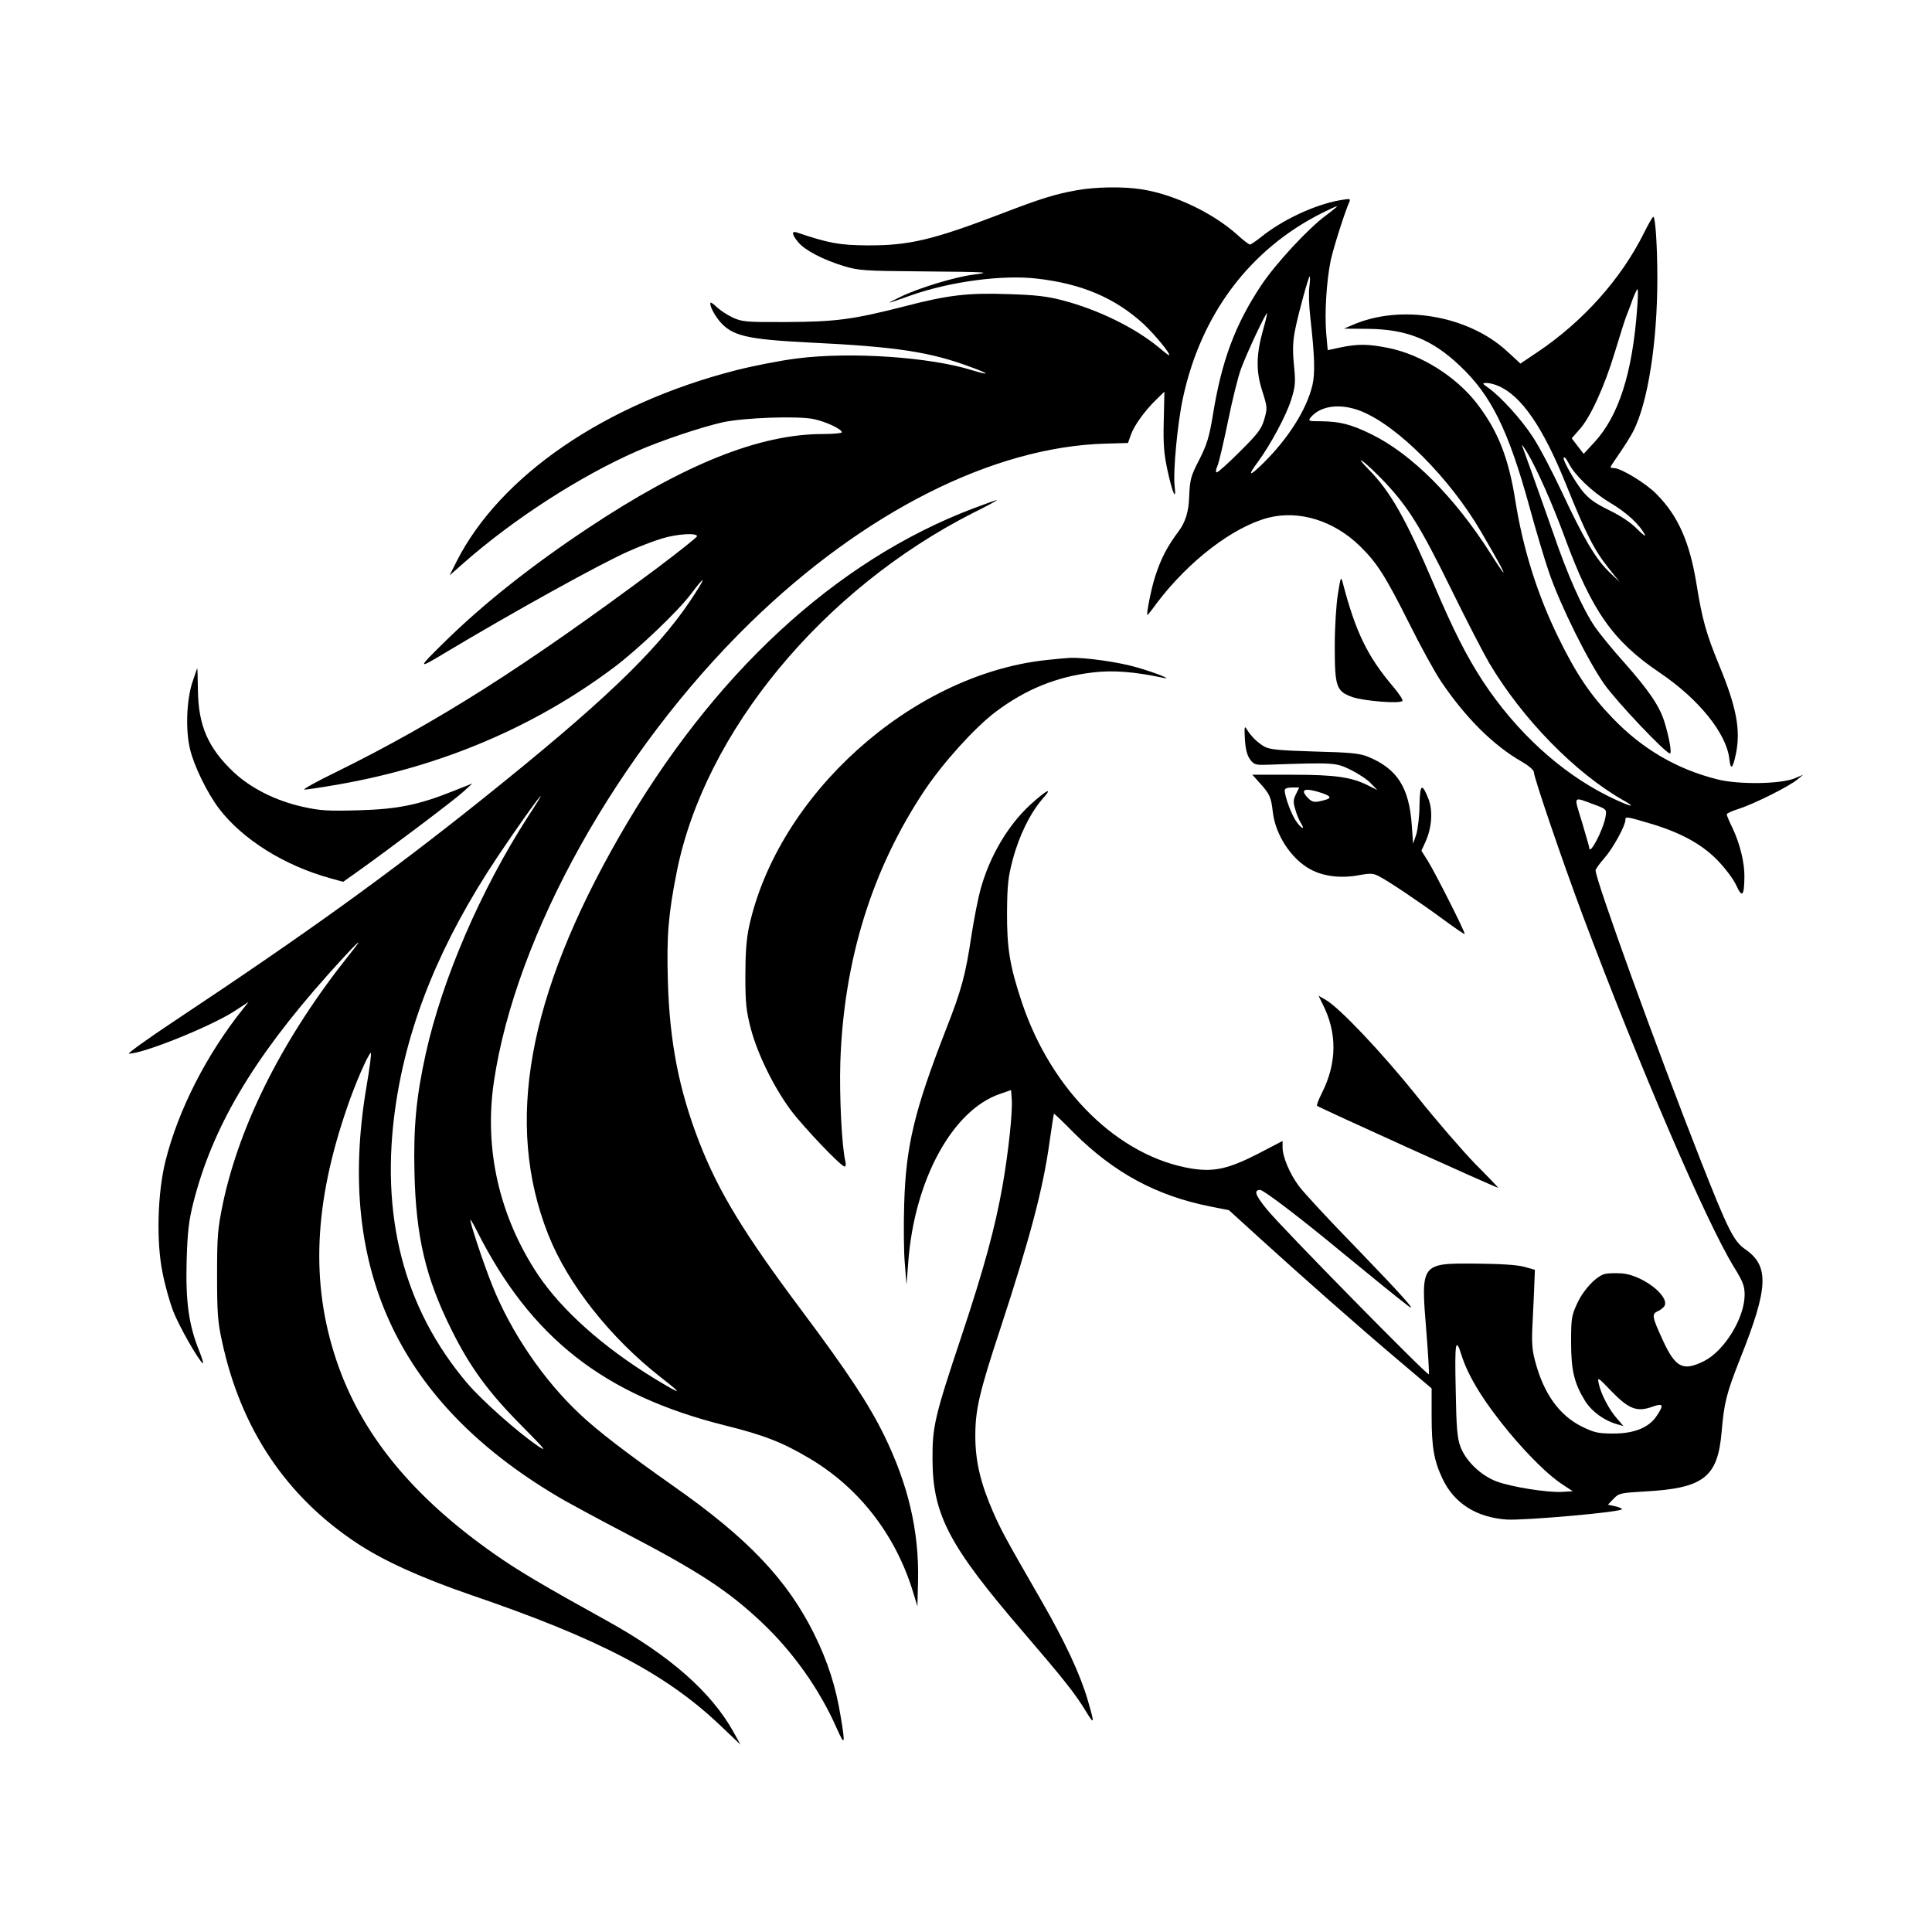 <svg width="1500" height="1500" viewBox="0 0 1500 1500" xmlns="http://www.w3.org/2000/svg">
  <!-- Original SVG transformiert und zentriert -->
  <svg x="100.0" y="145.479" width="1300" height="1209.042" viewBox="0 0 786.36 731.34">
    /2000/svg" viewBox="0 0 786.36 731.34">
  <defs>
    <style>
      .cls-1 {
        fill-rule: evenodd;
      }
    </style>
  </defs>
  <path class="cls-1" d="M445.26,1.34c-10.2,1.8-16.9,3.9-35.4,11-32.4,12.4-43.5,15-63,14.9-13.2-.1-18.1-1-33.2-6.1-2.6-.8-2.2,1.1.8,4.7,3.2,3.8,11.7,8.2,21.6,11.2,6.7,2,9.6,2.2,35.3,2.4,32.6.3,34.1.4,25.6,1.5-9,1.1-26.3,6.4-34.6,10.5-7.5,3.7-7.3,3.6,5.2-.8,18.2-6.4,42.8-9.7,58.9-7.8,21.1,2.4,36.8,9.1,50.2,21.4,5.5,5.2,13.2,14.6,11.8,14.6-.2,0-2.3-1.6-4.5-3.5-11.2-9.3-28.4-17.8-45.1-22.2-7.6-2-12.8-2.6-25.5-3-19.3-.7-28.6.4-49.3,5.8-23.9,6.1-32,7.2-55.2,7.3-19.1.1-20.8-.1-25.2-2.1-2.6-1.2-5.9-3.4-7.4-4.8-1.4-1.4-2.8-2.4-3-2.2-.8.8,1.4,5.3,4.1,8.6,5.9,7,12.6,8.6,41.8,10.1,41.6,2,57.2,4.4,76.7,11.7,8.5,3.1,8.8,3.9.4,1.4-19.9-6.3-57.5-8.8-82.4-5.6-7.4.9-20.2,3.4-28.5,5.5-61.6,15.7-111.1,49.6-131.5,90l-3.2,6.4,6.8-6c23.3-20.5,54.6-40.7,81.3-52.4,11.4-5,30-11.2,40.1-13.5,10.1-2.2,35.5-3.1,42.9-1.5,5.7,1.2,13.1,4.7,13.1,6.2,0,.4-4,.8-8.9.8-29.7,0-65,14.1-110.3,44.2-25.9,17.2-48.5,35-66.8,52.9-13.4,13.1-13.5,13.6-.9,6,32-19.2,73.7-42.3,86.7-48,4.9-2.2,11.9-4.9,15.6-6,7.1-2.2,16.6-2.8,16.6-1.1,0,.5-8.7,7.4-19.2,15.3-61.8,46-102.6,71.9-150,95.3-9.5,4.6-16.3,8.4-15.2,8.4s8.4-1.1,16.4-2.5c48.3-8.5,91.9-27.1,129-54.9,11.2-8.4,30.1-26.4,36.1-34.4,7.5-10,7.3-8.2-.4,3.3-16.1,23.9-41.7,48.3-97.7,93.1-43.9,35.1-82.3,62.8-144.2,103.9-12.8,8.5-22.5,15.5-21.6,15.5,6.7,0,38-12.6,49.3-19.8l6.9-4.5-2.7,3.4c-17.1,21.4-30.3,47.3-36.3,71.2-3.8,15.1-4.4,38.1-1.4,52.6,1.1,5.8,3.4,13.9,5,18,2.7,7.1,12,23.3,13.9,24.5.5.3-.3-2.2-1.6-5.6-5-12.2-6.5-23.4-6-42.3.4-13.8,1-18.9,3.1-27.3,8.9-35.3,27.8-67.5,63-107,13.6-15.2,18.7-20.1,10.8-10.3-31,38.7-51.8,79.4-59.9,117.6-2.4,11.8-2.7,15-2.7,33.5,0,17.5.3,22,2.3,31,8.8,41.1,30.1,72.9,63.4,94.9,12.7,8.4,30.3,16.3,53.2,24.2,59.8,20.4,91.4,36.8,116.9,60.9l10,9.5-3.3-6c-10.5-18.8-29.9-35.8-59.1-52-30.2-16.7-42-23.7-52.7-31.2-39-27.2-63.3-57-74.8-91.7-12-36-10.4-73.3,5.2-118.4,3.6-10.7,9.7-24.7,11.1-25.6.4-.2-.5,6.9-2,15.7-14.7,86.3,15.6,149.9,92.7,194.4,3.9,2.2,16.6,9.1,28.3,15.2,34.9,18.2,48.7,27.2,64.5,42.1,14.8,13.9,27.4,31.8,35.3,49.8,3.8,8.6,4.1,7.8,1.9-5.3-2.3-14.3-6.1-26-12.5-39-12.7-25.5-31.1-44.9-65.9-69.3-22.3-15.7-35.6-25.9-44.1-33.9-17.1-16-32.3-38.4-41.1-60.3-4.2-10.4-11-31-10.3-31,.2,0,1.6,2.4,3,5.2,25.3,50.2,59.7,77.2,116.6,91.4,18.1,4.5,26.9,7.9,39.5,15.4,23.1,13.6,40.2,35.5,48.5,62l2.3,7.5.3-12c.5-23.1-4.5-44.9-15.9-68.2-7.2-14.7-17.1-29.7-38.7-58.6-27.1-36.2-39-55.7-48.1-79-9.6-24.7-14-47.3-14.8-75.9-.6-21.2.2-31.2,4.2-51.3,13.1-65.6,68.5-132.6,139.2-168.5,6.5-3.2,11.5-5.9,11.1-6-.4,0-5.4,1.8-11,3.9-64.9,24.6-122.6,78-166.2,153.9-43.3,75.4-54,135.2-33.5,187.1,9.2,23.3,29.2,48.6,52.9,67.1,10.8,8.4,10.1,8.5-3.1.5-23.9-14.6-43.4-32-54.6-48.7-18.1-27.2-25.4-59-20.7-90.6,10.2-69.1,58.3-155.1,120.5-215.7,53.4-52,114.2-82.6,166.8-84l10.5-.3,1.3-3.7c1.5-4.4,6.6-11.5,12-16.7l3.8-3.7-.3,13.7c-.3,11,.1,15.5,1.7,23,2.4,11.1,4.3,15.2,3.4,7.6-.8-7,1.4-29.8,3.9-41.3,8.5-39.5,31.5-70,65.5-87,3.4-1.7,6.5-3.1,6.9-3.1.3,0-2,1.9-5.2,4.3-8.4,6.2-23.5,22.5-30.4,32.8-12.3,18.5-18.7,35.6-22.8,61.4-1.7,10-2.7,13.4-6.3,20.5-4.1,8-4.4,9.1-4.8,18q-.3,9.5-4.8,15.5c-5.5,7.3-8.5,13.1-11.2,21.6-1.8,5.5-4.2,17.9-3.6,17.9.2,0,2.2-2.5,4.5-5.7,15-19.8,35.8-35.7,52.3-40,14.5-3.7,30.8,1.4,43,13.3,8.1,7.9,12,14.1,23.2,36.4,5.3,10.7,12,22.8,14.8,27,11.6,17.2,24.6,30.2,38.1,37.9,3.1,1.8,5.6,3.9,5.6,4.8,0,2.5,13.2,41.2,22.9,67.2,26.7,71.2,57.9,143.7,70.9,165,4.4,7.1,5.2,9.2,5.2,13.3,0,10.9-9.5,26.4-19.1,31.2-9.9,4.9-13.4,3.1-19.4-10-5.1-11.1-5.2-12.1-2.2-13.5,1.4-.6,2.8-1.8,3.2-2.7,1.8-4.8-10.7-14.2-20-15-3-.2-6.6-.1-8,.2-4.2,1.1-10,7.2-13.1,13.8-2.7,5.8-2.9,7.2-2.9,18.3,0,13.4,1.5,19.4,6.7,27.8,3.1,4.8,8.8,9,14.8,10.7l3.1.9-3-3.5c-3.7-4.1-7.6-11.6-8.6-16.4-.7-3.3-.6-3.3,6.1,3.7,8.1,8.3,11.9,9.7,19.1,7.1,5.1-1.8,5.5-.9,2,4.3-3.6,5.5-10.5,8.3-20.3,8.3-7.2,0-8.9-.4-14.7-3.2-10.8-5.3-18.2-15.7-22.2-31.2-1.4-5.3-1.6-8.9-1-19.5.4-7.2.7-15.2.8-18l.2-5-5-1.4c-3.3-.9-11.1-1.4-22.5-1.5-26.2-.2-26.1-.3-23.5,31.6.9,11,1.4,20.2,1.2,20.4-.7.7-69.8-69.6-76-77.4-5.5-6.7-6.4-9.2-3.2-9.2,1.6,0,19.2,13.4,38,29,12.4,10.2,27.4,22.4,31.4,25.4,5.1,3.9-3.7-5.9-24.1-27-12.9-13.2-25.1-26.4-27.2-29.3-4.3-5.8-7.6-13.7-7.6-18.1v-3l-11.7,6.1c-13.7,7-20.5,8.5-30.8,6.9-34.4-5.5-66.1-36.5-80-78.3-5.6-16.8-7-25.3-6.9-42.2.1-12.8.5-16.4,2.7-24.7,3-11.3,8.2-21.8,14-28.5,5.2-5.8,2-4.3-5.8,2.8-10.5,9.7-19.1,24.2-23.4,39.9-1.1,4-3,13.7-4.2,21.4-2.8,18.8-4.7,25.7-12,44.3-14.8,38-18.8,54.6-19.6,81.9-.3,10-.2,22.6.3,28l.8,9.9.8-10.5c2.9-38.8,20.8-71.5,43.1-79.1l5.2-1.8.3,4.2c.5,5.8-1.5,24.6-4.3,40.7-3.6,20.1-8.5,38.2-19.4,71-12.4,37.1-13.6,42.1-13.5,57.5.1,26.1,7.7,40.6,43.1,81.7,18.3,21.3,24.1,28.6,28.9,36.6,4.1,6.7,4.2,6.1.9-5.2-3.6-12.3-10.7-27.5-22-47.1-16.7-29-18.6-32.5-22.6-41.6-5.8-13.4-8.2-23.6-8.2-35.4,0-12.4,1.9-20.5,11.8-50.5,13.9-42.4,20.1-65.8,23.1-87.8,1-7,1.9-12.8,2-13,.1-.2,4.4,3.9,9.5,9.1,18.8,18.7,38.8,29.5,64.1,34.5l8.6,1.7,14.4,13.1c19.9,18.1,46.4,41.5,65.1,57.3l15.7,13.3v12.9c0,14.8,1.1,21,5.1,29.5,5.4,11.5,15.9,18.2,30.1,19.2,8.7.5,55-3.6,54.2-4.9-.2-.4-1.8-1.1-3.5-1.4l-3.1-.7,2.7-2.8c2.5-2.6,3.2-2.7,14.8-3.4,27.5-1.5,34.1-6.7,35.9-28,1.2-13.8,2.2-17.9,8.8-34.6,13.2-33.1,13.7-43.3,2.2-51.2-5.3-3.7-8-9-20.9-41.8-20.5-52.1-49.3-131.6-49.3-136.1,0-.6,1.9-3.2,4.1-5.7,4-4.5,9.9-15.2,9.9-18,0-1.6.5-1.6,10.6,1.4,14.6,4.2,24.9,9.7,32.4,17.3,3.7,3.8,7.6,8.9,9,11.9,2.8,6.2,3.8,5.3,3.9-3.8.1-6.7-2.1-15.6-5.6-23-1.5-3-2.7-5.9-2.7-6.4-.1-.4,2.5-1.6,5.7-2.6,6.9-2.2,23.4-10.4,27.4-13.7l2.8-2.3-4,1.7c-6.6,2.7-26.3,3-36.2.5-19.2-4.8-35.4-14.3-49.4-28.9-10.4-10.8-17.1-20.8-25.4-37.8-9.9-20.2-16.5-41.4-20.1-63.7-3.2-20.6-8.2-33.2-18.1-46.1-9.8-12.7-26.2-23-41.5-26.1-9.3-1.9-14.3-2-22.5-.3l-6.1,1.3-.7-7.9c-.8-9.3.1-24.4,2.1-34.2,1.3-6,6.6-22.7,8.8-27.6.6-1.5.2-1.5-4.5-.7-11.8,2.1-26.8,9.1-36.9,17.2-2.5,2-4.9,3.6-5.3,3.6-.5,0-3.3-2.1-6.2-4.8-11.5-10.2-29.4-18.7-44.5-21.1-8.5-1.4-21.8-1.2-30.6.4ZM554.46,46.54c-.4,2.7-.2,9.1.4,14.3,2.1,18.6,2.3,26.5,1,32.1-2.7,11.3-11.2,24.8-22.9,36.4-6.8,6.7-7.8,6.5-2.7-.4,5.9-8,13.3-21.8,15.6-29.1,1.9-6,2.1-8,1.5-14.7-.9-8.7-.8-12.7.6-19.3,1.5-7.3,6.1-24,6.6-24,.3,0,.2,2.1-.1,4.7ZM532.86,66.34c-3.4,11.9-3.6,19.8-.6,29.1,2.5,7.9,2.5,8.2,1,13.5-1.4,4.7-3,6.7-11.4,15.1-5.4,5.4-10.3,9.8-10.9,9.8s-.5-1.3.4-3.3c.7-1.7,2.9-11.2,4.9-20.9,2-9.8,4.7-20.8,6.1-24.5,2.8-7.6,11.7-26.5,12.2-26,.1.2-.6,3.4-1.7,7.2ZM579.06,105.24c17.1,7,41.4,31.5,55.9,56.3,7.3,12.5,11.1,19.3,10.6,19.3-.2,0-3-4-6.1-9-16.9-26.5-37-46.7-56.1-56-9.4-4.6-14.7-5.9-23.4-6-5.8,0-6.2-.1-5-1.7,4.8-5.8,14.3-6.9,24.1-2.9ZM590.06,138.64c10.9,11.7,16.6,20.8,30.8,49.7,7,14.3,15.1,30,17.9,34.8,15.6,26.4,40.6,52,63.3,64.8,7.3,4.1,2.1,2.6-7.6-2.2-22.3-11.2-43-30.2-58.6-53.9-7.6-11.7-13.6-23.4-23-45.5-13.3-31.1-20.4-43.6-30.8-54.1-3.4-3.5-4.4-4.9-2.6-3.6,1.8,1.2,6.5,5.7,10.6,10ZM187.46,295.54c-22.1,34.3-40.2,76.1-48,111.3-4.5,20.4-5.8,34.4-5.3,56,.7,29.8,5.2,49.2,17.3,73.5,8.7,17.6,17.4,29.5,32.9,45.1,11.7,11.8,12.4,12.8,7.1,9.2-9.2-6.4-25.7-21-32.5-29-30-35.4-41.2-79.1-33.6-130.8,5.8-39,21.3-76.7,47.7-116.3,8.6-12.9,19.8-28.7,20.4-28.7.2,0-2.5,4.4-6,9.7ZM688.76,290.04c5.2,2,5.3,2.1,4.8,5.4-1.1,6.4-7.7,18.9-7.7,14.6,0-.4-1.6-5.8-3.4-12-3.9-12.8-4.6-12,6.3-8ZM625.86,548.34c3.2,10.2,10.6,22.1,22.5,36.5,9.4,11.2,18.6,20.2,24.9,24.3l4.9,3.2-5,.3c-6.9.4-23.8-2.3-30.8-4.9-7.4-2.8-14.5-9.6-17-16.4-1.5-4.1-1.9-8.9-2.2-27-.5-22.1,0-24.7,2.7-16Z"/>
  <path class="cls-1" d="M711.56,21.44c-10.7,21.5-28.5,41.5-50.1,56l-7.9,5.3-6.3-5.8c-18.4-16.9-50-22.2-72.6-12.3l-4,1.7,11.4.1c18.1.2,30.1,5,43.1,17.4,14.7,13.8,22.8,30.3,32.7,66.4,2.8,10.3,6.9,24.1,9.1,30.5,5.3,15.5,18.2,41.5,26,52.6,5.8,8.2,28.8,32.5,30.8,32.5,1,0-.3-7.5-2.6-14.9s-7.3-14.7-18.7-27.6c-5.4-6-11.6-13.6-13.9-16.9-5.9-8.8-12.7-23.9-19.6-44.1-3.5-9.9-8-22.7-10.1-28.5s-4.1-11.4-4.5-12.5.7.4,2.5,3.4c4.5,7.6,11.9,24.3,17.5,39.6,12.7,34.6,22.7,48.8,44.5,63.5,18.4,12.4,31.4,28.5,32.8,40.5.6,5.6,1.6,4.8,3.1-2.3,2.3-11.2.3-21.9-7.9-41.7-6-14.6-7.9-21.2-10.6-38-3.2-19.7-8.6-32-18.7-42.2-4.9-5.1-16.8-12.3-20.1-12.3-.9,0-1.6-.2-1.6-.5,0-.2,2-3.2,4.4-6.7,2.4-3.5,5.3-8.1,6.4-10.3,6.8-13.5,11.2-41.7,11.2-71.6,0-14.9-.9-28.9-1.9-28.9-.4,0-2.3,3.4-4.4,7.6ZM708.36,57.04c-2.2,30.2-8.7,50.4-20.1,62.7l-5,5.4-2.8-3.6-2.8-3.7,3.5-4c5.2-5.6,11.9-20.4,16.7-36.3,2.3-7.6,4.7-15.2,5.4-17,.7-1.8,2.1-5.3,3-8,1-2.6,2-4.7,2.3-4.7s.2,4.2-.2,9.2ZM643.16,93.24c10.8,4.6,20.9,19.2,31.8,46.2,9.4,23.4,13.3,31,20.1,39.5l5.1,6.4-5-4.8c-6.3-6.1-12-15.8-22.1-37.4-4.4-9.4-10.5-21.1-13.6-25.8-5.5-8.5-15.1-19-21.1-23.3-2.8-2-2.9-2.1-.7-2.2,1.2,0,3.7.6,5.5,1.4ZM676.26,129.64c2.9,5.6,10.9,13.3,19,18.2,8.1,4.8,14.1,10.3,16.7,15.2.7,1.2-.8.2-3.4-2.4-3-3.1-7.7-6.3-13.3-9-6.9-3.4-9.6-5.4-12.7-9.2-3.4-4.3-8.7-13.5-8.7-15.1,0-1.3,1.1-.3,2.4,2.3Z"/>
  <path class="cls-1" d="M567.86,190.84c-.8,4.8-1.5,15.5-1.5,24.5,0,19.2.7,21.3,8.2,24,5.4,1.9,22.7,3.3,23.6,1.8.3-.5-1.7-3.5-4.4-6.7-12-14.1-17.6-25.6-23.6-48.6-.9-3.3-1-3.1-2.3,5Z"/>
  <path class="cls-1" d="M430.36,222.04c-63,7-125.6,63.3-139.1,125.3-1.2,5.7-1.7,12.3-1.7,23,0,12.9.4,16.4,2.6,24.9,3.2,12,10.8,27.4,18.7,38.1,6.1,8.1,23.6,26.5,25.3,26.5.5,0,.7-1,.4-2.3-1.7-6.6-2.9-31-2.4-46.7,1.6-48,14.9-90.7,39.6-127.7,8.7-13,23.6-29.5,33.3-36.8,14.1-10.6,28.6-16.5,45.4-18.5,9.5-1.2,19.8-.4,33.4,2.5,5,1.1-3.9-2.5-12.4-4.9-8.4-2.5-24.2-4.7-31.3-4.5-2.1.1-7.4.6-11.8,1.1Z"/>
  <path class="cls-1" d="M29.66,233.04c-2.6,8.6-3,22.2-.9,30.8,1.9,8,8.1,20.6,13.6,27.9,11,14.4,30.5,26.7,52.2,32.7l6.1,1.7,6.9-4.9c14.1-10,45-33.3,49.3-37.2l4.5-4.1-8.8,3.5c-16.5,6.6-26.3,8.6-44.7,9.1-14.1.4-17.9.2-26-1.6-12.7-2.8-24.3-8.6-32.5-16.2-12.1-11.4-16.7-21.9-16.9-38.6-.1-5.7-.2-10.3-.3-10.3s-1.2,3.3-2.5,7.2Z"/>
  <path class="cls-1" d="M524.16,259.24c.3,4.7,1.1,7.7,2.5,9.5,1.8,2.4,2.5,2.6,8.3,2.4,31.5-1.1,31.9-1,38.9,2.4,3.6,1.8,7.9,4.6,9.5,6.4l3,3.1-4.2-2.1c-7.9-4-15.6-5.1-35.7-5.1h-18.8l3.5,3.9c4.7,5.2,5.3,6.6,6.1,13.5,1.2,10.8,8.6,22.1,17.6,27,6.2,3.4,14.6,4.4,23.3,2.7,5-.9,6.4-.8,9,.6,4.5,2.3,19.5,12.4,30.5,20.5,5.2,3.8,9.5,6.8,9.7,6.6.5-.5-13.7-28.5-17.2-34.2l-3.1-4.9,2-4.4c2.9-6.5,3.4-14.3,1.4-19.7-3.1-8-4.1-7.4-4.3,2.7,0,5.1-.8,11.2-1.5,13.7l-1.5,4.4-.6-8.4c-1.2-18-6.8-26.8-20.7-32.5-3.7-1.5-8.2-2-25-2.4-16.4-.5-21.1-.9-23.5-2.3-3.1-1.7-6.4-4.9-8.4-8.3-1-1.6-1.1-.8-.8,4.9ZM548.16,284.94c-1.3,2.6-1.4,3.8-.3,7.3.6,2.2,1.8,5.1,2.6,6.3,2.3,3.7.1,2.6-2.4-1.1-2.2-3.3-5.2-11.4-5.2-14.3,0-.8,1.2-1.3,3.4-1.3h3.4l-1.5,3.1ZM560.36,284.44c5,1.8,4.8,2.6-1.2,3.9-2.5.5-3.6.2-5.2-1.4-4.3-4.3-1.8-5.2,6.4-2.5Z"/>
  <path class="cls-1" d="M560.66,383.54c6.9,13.5,6.8,27.7-.4,41.9-1.5,3-2.5,5.6-2.2,5.9.8.8,84,38.5,85.1,38.5.1,0-4.7-5.1-10.8-11.2-6-6.2-18.4-20.5-27.4-31.8-16.4-20.5-36.6-41.8-42.9-45.3l-3.3-1.9,1.9,3.9Z"/>

  </svg>
</svg>